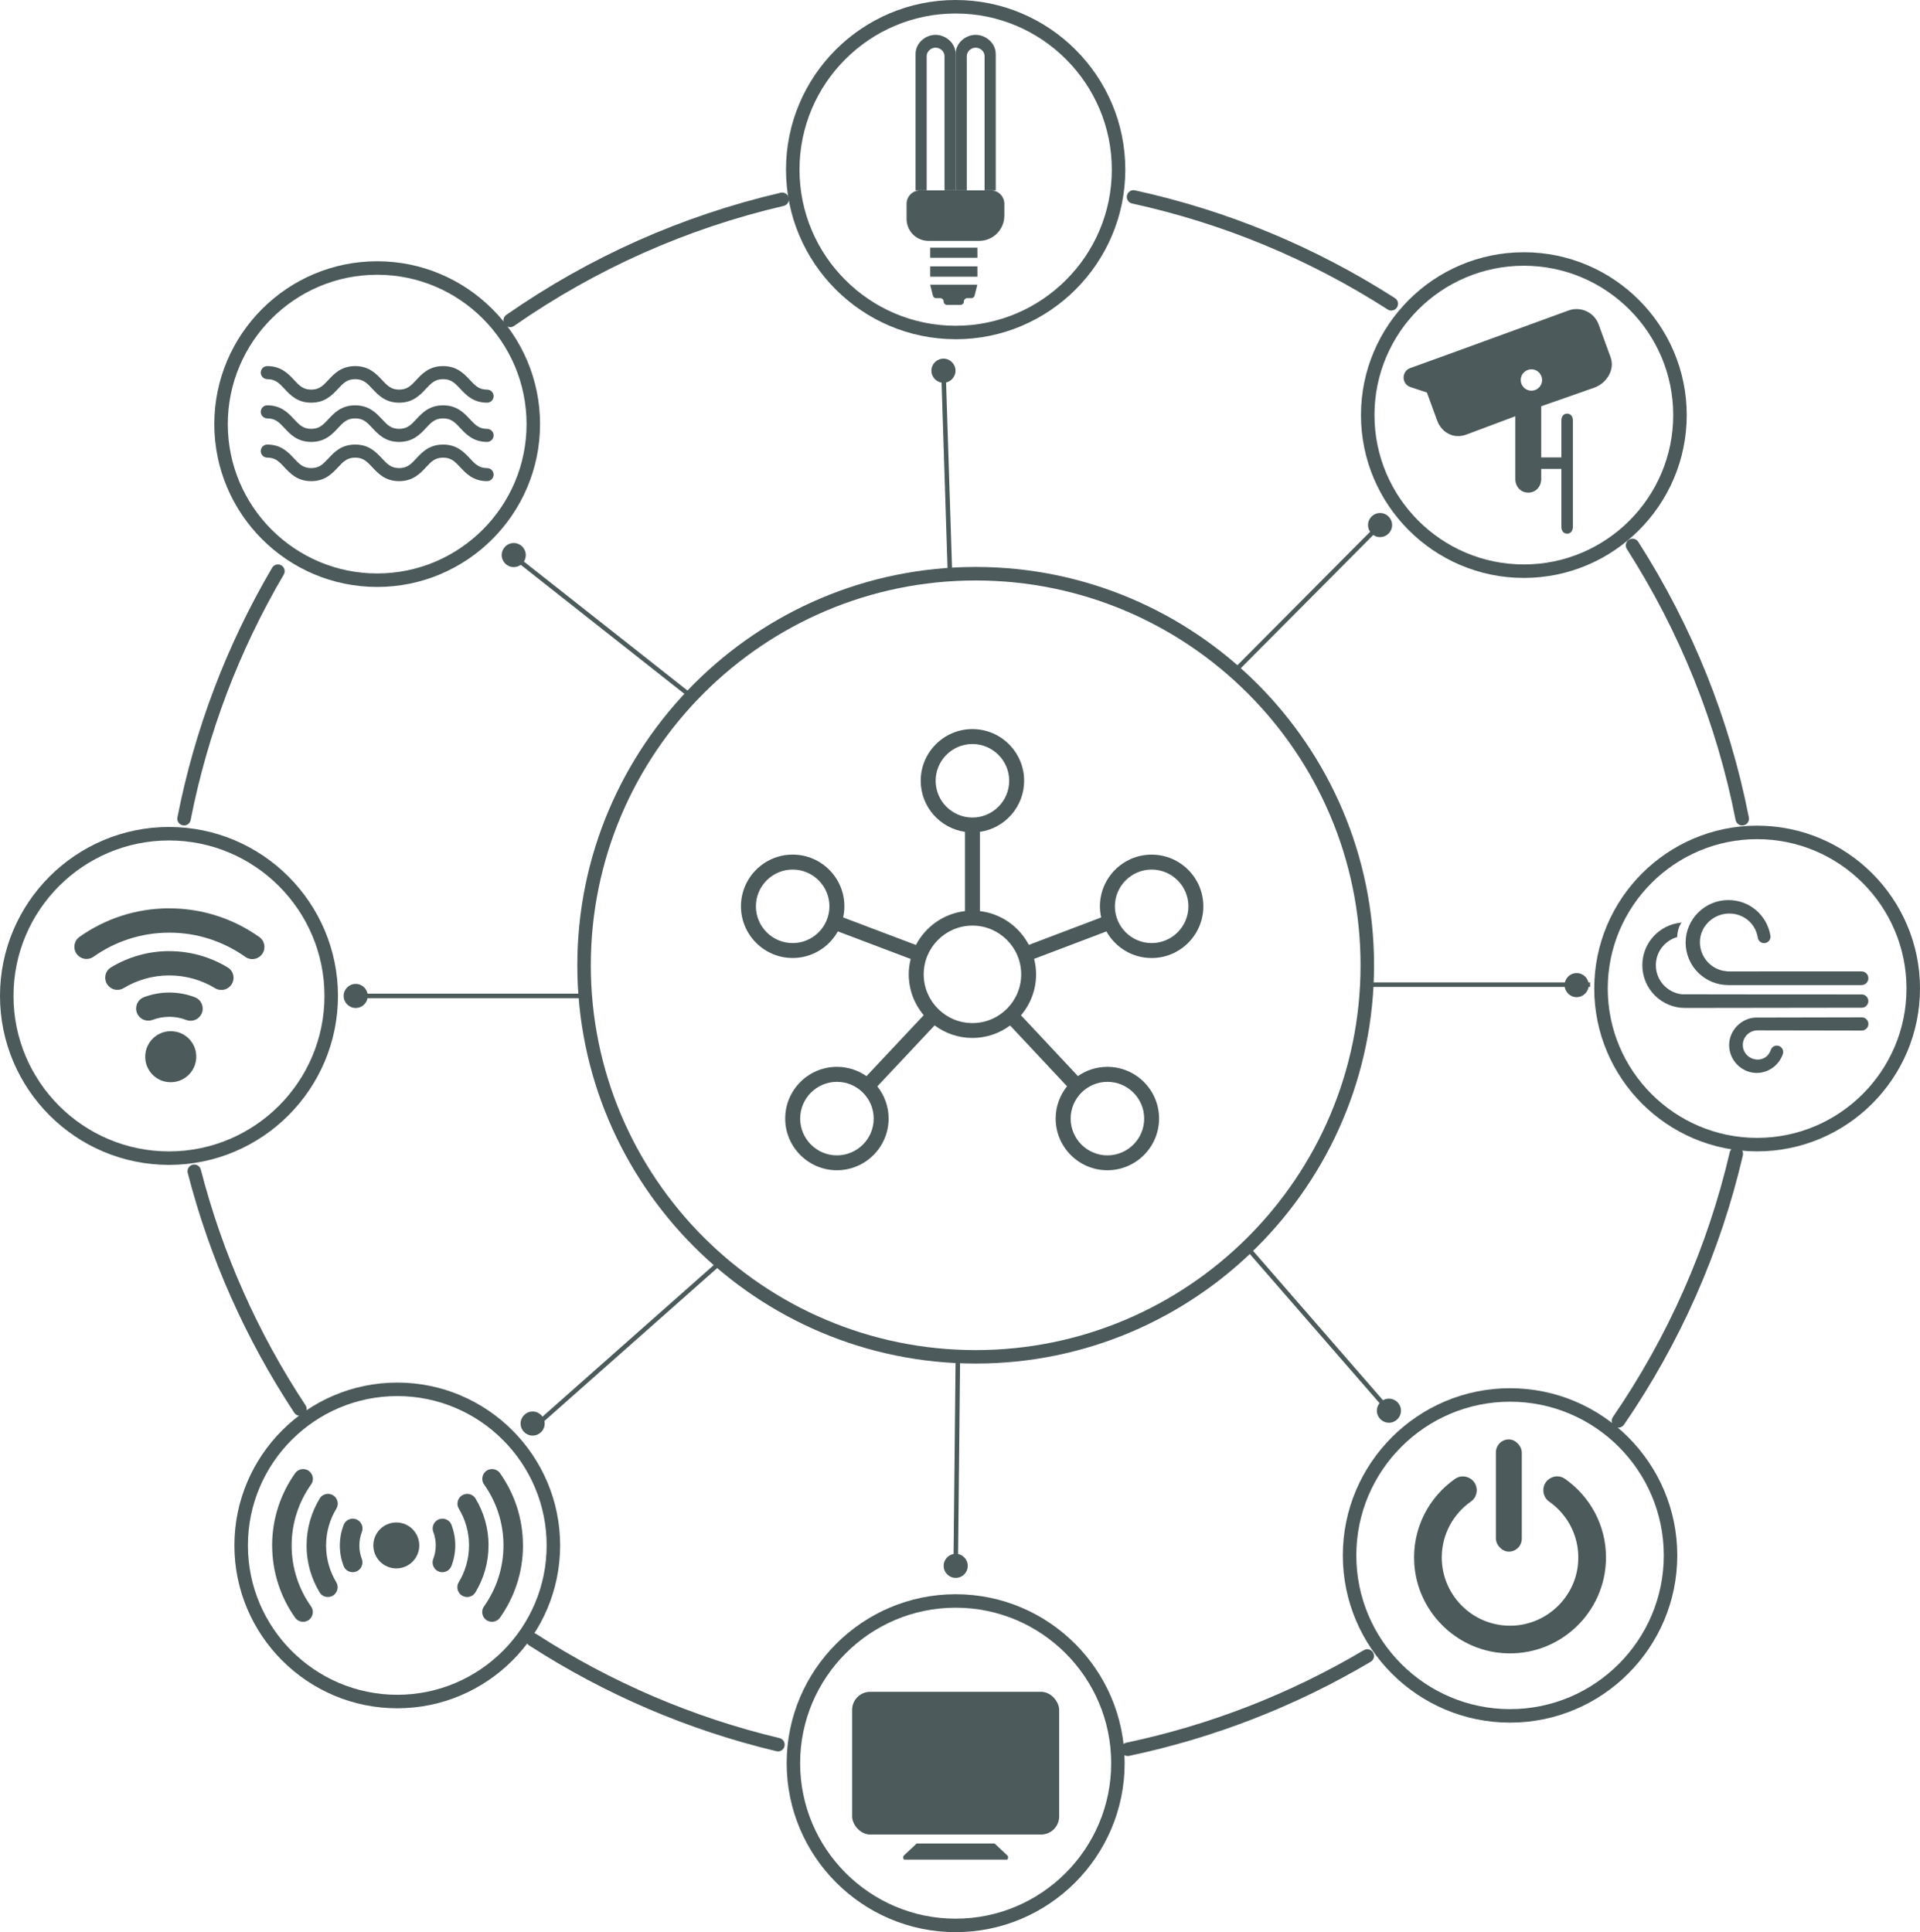 <?xml version="1.0" encoding="UTF-8"?><svg id="Layer_2" xmlns="http://www.w3.org/2000/svg" viewBox="0 0 634.57 638.68"><defs><style>.cls-1{fill:#4C5A5B;}</style></defs><g id="Layer_1-2"><g><g><g><rect class="cls-1" x="281.63" y="559.23" width="68.43" height="47.18" rx="5.98" ry="5.98"/><path class="cls-1" d="M328.72,609.38l4.24,3.98c.37,.35,.23,1.35-.19,1.35h-33.85c-.42,0-.55-1.01-.19-1.35l4.24-3.98"/><path class="cls-1" d="M315.85,638.68c-30.8,0-55.85-25.06-55.85-55.85s25.06-55.85,55.85-55.85,55.85,25.06,55.85,55.85-25.06,55.85-55.85,55.85Zm0-107.25c-28.34,0-51.4,23.06-51.4,51.4s23.06,51.4,51.4,51.4,51.4-23.06,51.4-51.4-23.06-51.4-51.4-51.4Z"/></g><g><path class="cls-1" d="M55.85,385.06c-30.8,0-55.85-25.05-55.85-55.85s25.05-55.85,55.85-55.85,55.85,25.05,55.85,55.85-25.05,55.85-55.85,55.85Zm0-107.24c-28.34,0-51.39,23.05-51.39,51.39s23.05,51.39,51.39,51.39,51.39-23.05,51.39-51.39-23.05-51.39-51.39-51.39Z"/><g><path class="cls-1" d="M57.86,340.98c-5.77-.95-10.69,3.97-9.75,9.75,.57,3.5,3.39,6.32,6.89,6.89,5.78,.95,10.7-3.98,9.75-9.75-.57-3.5-3.39-6.32-6.89-6.89Z"/><g><path class="cls-1" d="M55.96,300.25c-11.04,0-21.28,3.49-29.67,9.43-2.04,1.44-2.3,4.36-.53,6.13h0c1.37,1.38,3.55,1.58,5.13,.46,7.09-5.03,15.74-7.98,25.07-7.98s18.02,2.97,25.12,8.02c1.59,1.13,3.76,.93,5.14-.45h0c1.76-1.77,1.5-4.69-.53-6.13-8.4-5.96-18.67-9.47-29.73-9.47Z"/><path class="cls-1" d="M55.96,314.4c-7.04,0-13.64,1.96-19.27,5.37-2.21,1.34-2.55,4.42-.73,6.25h0c1.3,1.3,3.32,1.56,4.89,.61,4.41-2.67,9.58-4.2,15.1-4.2s10.73,1.54,15.15,4.23c1.57,.95,3.6,.7,4.9-.6h0c1.83-1.83,1.49-4.91-.72-6.25-5.64-3.43-12.26-5.4-19.33-5.4Z"/><path class="cls-1" d="M55.96,328.09c-2.95,0-5.78,.54-8.38,1.53-2.72,1.03-3.47,4.53-1.41,6.59h0c1.13,1.13,2.81,1.46,4.3,.9,1.71-.64,3.56-1,5.49-1s3.86,.37,5.6,1.04c1.47,.57,3.14,.2,4.26-.91h0c2.06-2.06,1.31-5.54-1.4-6.59-2.63-1.01-5.48-1.56-8.45-1.56Z"/></g></g></g><g><g><g><rect class="cls-1" x="307.44" y="81.86" width="15.6" height="3.34"/><rect class="cls-1" x="307.44" y="88.05" width="15.6" height="3.42"/><path class="cls-1" d="M304.09,62.92h0c-2.45,0-4.46,2.01-4.46,4.46v5c0,4,3.25,7.25,7.25,7.25h16.74c4.58,0,8.32-3.74,8.32-8.32v-3.94c0-2.45-2.01-4.46-4.46-4.46h-23.4Z"/></g><path class="cls-1" d="M323.03,94.11h-15.6l.9,3.61c.12,.5,.57,.84,1.08,.84h1.36c.62,0,1.11,.5,1.11,1.11h0c0,.62,.5,1.11,1.11,1.11h4.46c.62,0,1.11-.5,1.11-1.11h0c0-.62,.5-1.11,1.11-1.11h1.36c.51,0,.96-.35,1.08-.84l.9-3.61Z"/><path class="cls-1" d="M315.84,17.82V62.92h-3.67V18.55c0-1.55-1.41-2.79-2.96-2.79s-2.94,1.25-2.94,2.79V62.92h-3.67V17.82c0-3.48,3.14-6.3,6.61-6.3s6.63,2.82,6.63,6.3Z"/><path class="cls-1" d="M329.1,17.82V62.92h-3.69V18.55c0-1.55-1.4-2.79-2.94-2.79s-2.94,1.25-2.94,2.79V62.92h-3.69V17.82c0-3.48,3.14-6.3,6.61-6.3s6.64,2.82,6.64,6.3Z"/></g><path class="cls-1" d="M315.85,112.13c-30.92,0-56.07-25.15-56.07-56.07S284.93,0,315.85,0s56.07,25.15,56.07,56.07-25.15,56.07-56.07,56.07Zm0-107.67c-28.46,0-51.61,23.15-51.61,51.61s23.15,51.61,51.61,51.61,51.61-23.15,51.61-51.61-23.15-51.61-51.61-51.61Z"/></g><g><path class="cls-1" d="M503.64,191.04c-29.68,0-53.83-24.15-53.83-53.83s24.15-53.83,53.83-53.83,53.83,24.15,53.83,53.83-24.15,53.83-53.83,53.83Zm0-103.2c-27.22,0-49.37,22.15-49.37,49.37s22.15,49.37,49.37,49.37,49.37-22.15,49.37-49.37-22.15-49.37-49.37-49.37Z"/><path class="cls-1" d="M532.32,118.12l-3.95-10.84c-1.47-4.04-5.95-6.12-9.99-4.64l-38.11,13.9-14.18,5.13c-2.96,1.09-2.9,5.29,.1,6.29l5.41,1.78,3.4,9.29c1.47,4.04,5.51,6.14,9.56,4.65l16.26-6.09v20.75c0,2.48,1.78,4.5,4.28,4.5s4.28-2.02,4.28-4.5v-3.34h6.66v19.14c0,1.25,.65,2.26,1.9,2.26s1.9-1.01,1.9-2.26v-35.15c0-1.25-.65-2.26-1.9-2.26s-1.9,1.01-1.9,2.26v12.2h-6.66v-16.9l17.61-6.17c4.04-1.49,6.81-5.96,5.32-10Zm-26.18,11.03c-1.95,0-3.54-1.59-3.54-3.54s1.59-3.54,3.54-3.54,3.54,1.59,3.54,3.54-1.59,3.54-3.54,3.54Z"/></g><g><path class="cls-1" d="M124.66,194.02c-29.68,0-53.83-24.15-53.83-53.83s24.15-53.83,53.83-53.83,53.83,24.15,53.83,53.83-24.15,53.83-53.83,53.83Zm0-103.2c-27.22,0-49.37,22.15-49.37,49.37s22.15,49.37,49.37,49.37,49.37-22.15,49.37-49.37-22.15-49.37-49.37-49.37Z"/><path class="cls-1" d="M160.98,133.11c-4.57,0-6.94-2.54-8.85-4.58-1.74-1.86-2.99-3.2-5.68-3.2s-3.95,1.34-5.68,3.2c-1.9,2.04-4.27,4.58-8.85,4.58s-6.94-2.54-8.85-4.58c-1.74-1.86-2.99-3.2-5.68-3.2s-3.95,1.34-5.68,3.2c-1.9,2.04-4.27,4.58-8.85,4.58s-6.94-2.54-8.84-4.58c-1.74-1.86-2.99-3.2-5.68-3.2-1.19,0-2.16-.97-2.16-2.16s.97-2.16,2.16-2.16c4.57,0,6.94,2.54,8.84,4.58,1.74,1.86,2.99,3.2,5.68,3.2s3.95-1.34,5.68-3.2c1.9-2.04,4.27-4.58,8.85-4.58s6.94,2.54,8.85,4.58c1.74,1.86,2.99,3.2,5.68,3.2s3.95-1.34,5.68-3.2c1.9-2.04,4.27-4.58,8.85-4.58s6.94,2.54,8.85,4.58c1.74,1.86,2.99,3.2,5.68,3.2,1.19,0,2.16,.97,2.16,2.16s-.97,2.16-2.16,2.16Z"/><path class="cls-1" d="M160.98,146.08c-4.57,0-6.94-2.54-8.85-4.58-1.74-1.86-2.99-3.2-5.68-3.2s-3.95,1.34-5.68,3.2c-1.9,2.04-4.27,4.58-8.85,4.58s-6.94-2.54-8.85-4.58c-1.74-1.86-2.99-3.2-5.68-3.2s-3.95,1.34-5.68,3.2c-1.9,2.04-4.27,4.58-8.85,4.58s-6.94-2.54-8.84-4.58c-1.74-1.86-2.99-3.2-5.68-3.2-1.19,0-2.16-.97-2.16-2.16s.97-2.16,2.16-2.16c4.57,0,6.94,2.54,8.84,4.58,1.74,1.86,2.99,3.2,5.68,3.2s3.95-1.34,5.68-3.2c1.9-2.04,4.27-4.58,8.85-4.58s6.94,2.54,8.85,4.58c1.74,1.86,2.99,3.2,5.68,3.2s3.95-1.34,5.68-3.2c1.9-2.04,4.27-4.58,8.85-4.58s6.94,2.54,8.85,4.58c1.74,1.86,2.99,3.2,5.68,3.2,1.19,0,2.16,.97,2.16,2.16s-.97,2.16-2.16,2.16Z"/><path class="cls-1" d="M160.98,159.05c-4.57,0-6.94-2.54-8.85-4.58-1.74-1.86-2.99-3.2-5.68-3.2s-3.95,1.34-5.68,3.2c-1.9,2.04-4.27,4.58-8.85,4.58s-6.94-2.54-8.85-4.58c-1.74-1.86-2.99-3.2-5.68-3.2s-3.95,1.34-5.68,3.2c-1.9,2.04-4.27,4.58-8.85,4.58s-6.94-2.54-8.84-4.58c-1.74-1.86-2.99-3.2-5.68-3.2-1.19,0-2.16-.97-2.16-2.16s.97-2.16,2.16-2.16c4.57,0,6.94,2.54,8.84,4.58,1.74,1.86,2.99,3.2,5.68,3.2s3.95-1.34,5.68-3.2c1.9-2.04,4.27-4.58,8.85-4.58s6.94,2.54,8.85,4.58c1.74,1.86,2.99,3.2,5.68,3.2s3.95-1.34,5.68-3.2c1.9-2.04,4.27-4.58,8.85-4.58s6.94,2.54,8.85,4.58c1.74,1.86,2.99,3.2,5.68,3.2,1.19,0,2.16,.97,2.16,2.16s-.97,2.16-2.16,2.16Z"/></g><g><path class="cls-1" d="M580.74,380.59c-29.68,0-53.83-24.15-53.83-53.83s24.15-53.83,53.83-53.83,53.83,24.15,53.83,53.83-24.15,53.83-53.83,53.83Zm0-103.2c-27.22,0-49.37,22.15-49.37,49.37s22.15,49.37,49.37,49.37,49.37-22.15,49.37-49.37-22.15-49.37-49.37-49.37Z"/><path class="cls-1" d="M555.81,304.97c-7.28,.57-13.01,6.66-13.01,14.08,0,7.8,6.32,14.13,14.11,14.13l58.41-.08c1.21,0,2.18-.98,2.18-2.19h0c0-1.21-.98-2.19-2.18-2.19-10.92,0-59.09-.02-59.38-.05-4.87-.5-8.67-4.61-8.67-9.61,0-4.43,2.97-8.16,7.04-9.3,0,0,.06-3.17,1.5-4.79Z"/><path class="cls-1" d="M581.47,321.11h-10c-.31,0-.6-.02-.9-.05-4.94-.46-8.8-4.65-8.74-9.72,.07-5.65,5.17-9.92,10.78-9.31,4.24,.47,7.63,3.51,8.36,7.94,.17,1.03,1.04,1.78,2.08,1.78h0c1.3,0,2.3-1.17,2.09-2.45-1.15-6.87-7-11.84-14.03-11.78-7.68,.06-14,6.35-14,14.03,0,7.81,6.32,14.07,14.12,14.07h44.02c1.25,0,2.26-1.01,2.26-2.26h0c0-1.25-1.01-2.26-2.26-2.26h-33.78Z"/><path class="cls-1" d="M580.52,336.35c-4.77,.03-9.03,4.09-9.03,9.1s4.09,9.21,9.12,9.21c4.02,0,7.43-2.69,8.64-6.24,.46-1.37-.55-2.79-1.99-2.79h0c-.89,0-1.69,.56-1.98,1.4-.38,1.1-1.23,2.54-3.09,3.04-2.84,.77-5.81-1.15-6.15-4.08-.34-2.92,1.99-5.4,4.84-5.4,.23,0,26.59,.05,34.45,.06,1.21,0,2.19-.98,2.19-2.18h0c0-1.21-.98-2.18-2.19-2.18l-34.81,.07Z"/><rect class="cls-1" x="569.02" y="321.06" width="1.49" height=".11"/></g><g><path class="cls-1" d="M131.3,564.68c-29.68,0-53.83-24.15-53.83-53.83s24.15-53.83,53.83-53.83,53.83,24.15,53.83,53.83-24.15,53.83-53.83,53.83Zm0-103.2c-27.22,0-49.37,22.15-49.37,49.37s22.15,49.37,49.37,49.37,49.37-22.15,49.37-49.37-22.15-49.37-49.37-49.37Z"/><g><circle class="cls-1" cx="130.98" cy="510.85" r="7.59"/><g><path class="cls-1" d="M89.95,510.87c0,8.87,2.81,17.1,7.58,23.85,1.16,1.64,3.51,1.85,4.92,.43h0c1.1-1.11,1.27-2.85,.36-4.13-4.04-5.7-6.42-12.65-6.42-20.15,0-7.52,2.39-14.48,6.44-20.19,.91-1.27,.75-3.02-.36-4.13h0c-1.42-1.42-3.76-1.21-4.92,.42-4.79,6.75-7.61,15-7.61,23.89Z"/><path class="cls-1" d="M101.32,510.87c0,5.66,1.58,10.96,4.31,15.49,1.08,1.78,3.55,2.05,5.02,.58h0c1.04-1.05,1.25-2.67,.49-3.93-2.14-3.55-3.37-7.7-3.37-12.14,0-4.45,1.24-8.62,3.4-12.18,.77-1.26,.56-2.89-.48-3.94h0c-1.47-1.47-3.94-1.2-5.02,.58-2.75,4.53-4.34,9.86-4.34,15.54Z"/><path class="cls-1" d="M112.32,510.87c0,2.37,.44,4.64,1.23,6.74,.83,2.19,3.64,2.79,5.3,1.13h0c.91-.91,1.17-2.26,.72-3.46-.52-1.37-.8-2.86-.8-4.41s.3-3.1,.83-4.5c.46-1.18,.16-2.52-.73-3.42h0c-1.65-1.65-4.46-1.05-5.29,1.13-.81,2.11-1.26,4.4-1.26,6.79Z"/></g><g><path class="cls-1" d="M172.84,510.83c0-8.87-2.81-17.1-7.58-23.85-1.16-1.64-3.51-1.85-4.92-.43h0c-1.1,1.11-1.27,2.85-.36,4.13,4.04,5.7,6.42,12.65,6.42,20.15,0,7.52-2.39,14.48-6.44,20.19-.91,1.27-.75,3.02,.36,4.13h0c1.42,1.42,3.76,1.21,4.92-.42,4.79-6.75,7.61-15,7.61-23.89Z"/><path class="cls-1" d="M161.47,510.83c0-5.66-1.58-10.96-4.31-15.49-1.08-1.78-3.55-2.05-5.02-.58h0c-1.04,1.05-1.25,2.67-.49,3.93,2.14,3.55,3.37,7.7,3.37,12.14,0,4.45-1.24,8.62-3.4,12.18-.77,1.26-.56,2.89,.48,3.94h0c1.47,1.47,3.94,1.2,5.02-.58,2.75-4.53,4.34-9.86,4.34-15.54Z"/><path class="cls-1" d="M150.47,510.83c0-2.37-.44-4.64-1.23-6.74-.83-2.19-3.64-2.79-5.3-1.13h0c-.91,.91-1.17,2.26-.72,3.46,.52,1.37,.8,2.86,.8,4.41,0,1.58-.3,3.1-.83,4.5-.46,1.18-.16,2.52,.73,3.42h0c1.65,1.65,4.46,1.05,5.29-1.13,.81-2.11,1.26-4.4,1.26-6.79Z"/></g></g></g><g><path class="cls-1" d="M168.61,108.14c-.7,0-1.4-.33-1.83-.96-.7-1.01-.45-2.4,.56-3.1,27.57-19.19,58.08-32.77,90.67-40.37,1.2-.28,2.4,.47,2.68,1.67,.28,1.2-.47,2.4-1.67,2.68-32.04,7.47-62.03,20.82-89.14,39.69-.39,.27-.83,.4-1.27,.4Z"/><path class="cls-1" d="M60.83,272.86c-.14,0-.29-.01-.43-.04-1.21-.24-2-1.41-1.76-2.62,5.71-29.12,16.24-56.88,31.29-82.52,.62-1.06,1.99-1.42,3.05-.79,1.06,.62,1.42,1.99,.79,3.05-14.79,25.2-25.14,52.5-30.76,81.12-.21,1.06-1.14,1.8-2.19,1.8Z"/><path class="cls-1" d="M99.12,468c-.72,0-1.43-.35-1.86-1-16.09-24.4-27.94-51.07-35.21-79.27-.31-1.19,.41-2.41,1.6-2.72,1.19-.31,2.41,.41,2.72,1.6,7.15,27.73,18.79,53.95,34.62,77.93,.68,1.03,.39,2.41-.63,3.09-.38,.25-.8,.37-1.23,.37Z"/><path class="cls-1" d="M257.12,578.93c-.17,0-.35-.02-.52-.06-29.08-6.95-56.59-18.72-81.77-35-1.03-.67-1.33-2.05-.66-3.08,.67-1.03,2.05-1.33,3.08-.66,24.76,16,51.8,27.58,80.38,34.41,1.2,.29,1.94,1.49,1.65,2.69-.24,1.02-1.16,1.71-2.17,1.71Z"/><path class="cls-1" d="M372.73,580.46c-1.03,0-1.96-.72-2.18-1.77-.25-1.2,.52-2.39,1.72-2.64,27.69-5.84,54.09-16.13,78.49-30.58,1.06-.63,2.43-.28,3.05,.78,.63,1.06,.28,2.43-.78,3.05-24.81,14.7-51.68,25.17-79.84,31.11-.15,.03-.31,.05-.46,.05Z"/><path class="cls-1" d="M534.9,471.91c-.43,0-.87-.13-1.26-.39-1.02-.7-1.27-2.08-.58-3.1,18.3-26.68,31.29-56.13,38.63-87.52,.28-1.2,1.48-1.94,2.68-1.66,1.2,.28,1.94,1.48,1.66,2.68-7.46,31.93-20.68,61.89-39.3,89.03-.43,.63-1.13,.97-1.84,.97Z"/><path class="cls-1" d="M575.82,272.86c-1.04,0-1.98-.74-2.19-1.8-6.27-31.94-18.36-62.08-35.94-89.57-.66-1.04-.36-2.42,.68-3.08,1.04-.66,2.42-.36,3.08,.68,17.88,27.97,30.18,58.63,36.56,91.12,.24,1.21-.55,2.38-1.76,2.62-.14,.03-.29,.04-.43,.04Z"/><path class="cls-1" d="M459.83,102.65c-.41,0-.83-.11-1.2-.35-25.98-16.67-54.4-28.45-84.47-35.03-1.2-.26-1.96-1.45-1.7-2.65,.26-1.2,1.45-1.96,2.65-1.7,30.59,6.69,59.5,18.68,85.93,35.63,1.04,.66,1.34,2.04,.67,3.08-.43,.66-1.14,1.03-1.88,1.03Z"/></g><path class="cls-1" d="M322.47,450.73c-72.6,0-131.66-59.06-131.66-131.66s59.06-131.66,131.66-131.66,131.66,59.06,131.66,131.66-59.06,131.66-131.66,131.66Zm0-258.85c-70.14,0-127.2,57.06-127.2,127.2s57.06,127.2,127.2,127.2,127.2-57.06,127.2-127.2-57.06-127.2-127.2-127.2Z"/><rect class="cls-1" x="116.07" y="328.46" width="76.98" height="1.49"/><circle class="cls-1" cx="117.56" cy="329.21" r="3.98"/><rect class="cls-1" x="199.3" y="171.67" width="1.49" height="72.21" transform="translate(-86.98 236.2) rotate(-51.74)"/><circle class="cls-1" cx="169.79" cy="183.48" r="3.98"/><rect class="cls-1" x="312.15" y="121.02" width="1.49" height="69.55" transform="translate(-4.85 10.15) rotate(-1.84)"/><circle class="cls-1" cx="311.82" cy="122.53" r="3.98"/><rect class="cls-1" x="397.83" y="196.38" width="69.55" height="1.49" transform="translate(-12.17 364.99) rotate(-45.17)"/><circle class="cls-1" cx="456.12" cy="173.56" r="3.98"/><rect class="cls-1" x="451.67" y="324.74" width="73.87" height="1.49"/><circle class="cls-1" cx="521.09" cy="325.63" r="3.98"/><rect class="cls-1" x="435.13" y="404.34" width="1.49" height="70.64" transform="translate(-181.53 393.86) rotate(-41.01)"/><circle class="cls-1" cx="459.05" cy="466.31" r="3.98"/><rect class="cls-1" x="280.84" y="483.41" width="70.74" height="1.49" transform="translate(-171.17 795.38) rotate(-89.41)"/><circle class="cls-1" cx="315.87" cy="517.6" r="3.98"/><rect class="cls-1" x="167.93" y="443.7" width="78.83" height="1.49" transform="translate(-242.48 249.05) rotate(-41.51)"/><circle class="cls-1" cx="176.04" cy="470.56" r="3.98"/><g><path class="cls-1" d="M499.08,569.42c-30.48,0-55.27-24.79-55.27-55.27s24.79-55.27,55.27-55.27,55.27,24.79,55.27,55.27-24.79,55.27-55.27,55.27Zm0-106.08c-28.02,0-50.81,22.79-50.81,50.81s22.79,50.81,50.81,50.81,50.81-22.79,50.81-50.81-22.79-50.81-50.81-50.81Z"/><g><rect class="cls-1" x="494.4" y="475.81" width="8.56" height="37.09" rx="4.28" ry="4.28"/><path class="cls-1" d="M510.08,492.63h0c0,1.49,.72,2.88,1.93,3.73,6.45,4.52,10.43,12.33,9.49,20.97-1.16,10.75-10.05,19.26-20.84,20-13.16,.91-24.15-9.54-24.15-22.51,0-7.64,3.82-14.4,9.64-18.48,1.21-.85,1.92-2.24,1.92-3.72h0c0-3.69-4.17-5.88-7.19-3.76-8.67,6.09-14.16,16.4-13.46,27.93,.95,15.69,13.52,28.47,29.2,29.65,18.59,1.41,34.17-13.32,34.17-31.62,0-10.74-5.36-20.24-13.55-25.98-3.01-2.11-7.16,.09-7.16,3.77Z"/></g></g></g><path class="cls-1" d="M380.62,316.68c9.43,0,17.09-7.67,17.09-17.09s-7.67-17.09-17.09-17.09-17.09,7.67-17.09,17.09c0,1.26,.15,2.49,.41,3.68l-23.9,9.07c-3.16-6.03-9.14-10.34-16.18-11.17v-26.19c8.26-1.2,14.62-8.31,14.62-16.89,0-9.42-7.67-17.09-17.09-17.09s-17.09,7.67-17.09,17.09c0,8.58,6.37,15.69,14.62,16.89v26.19c-7.06,.83-13.05,5.16-16.2,11.2l-24.06-9.11c.26-1.19,.41-2.41,.41-3.68,0-9.43-7.67-17.09-17.09-17.09s-17.09,7.67-17.09,17.09,7.67,17.09,17.09,17.09c6.41,0,12.01-3.56,14.93-8.8l24.07,9.12c-.4,1.63-.64,3.32-.64,5.06,0,5.15,1.87,9.87,4.95,13.53l-18.92,20.15c-2.77-1.94-6.14-3.08-9.77-3.08-9.43,0-17.09,7.67-17.09,17.09s7.67,17.09,17.09,17.09,17.09-7.67,17.09-17.09c0-4.02-1.4-7.71-3.73-10.63l18.93-20.16c3.5,2.59,7.81,4.15,12.49,4.15s8.96-1.54,12.46-4.12l18.82,20.1c-2.34,2.93-3.76,6.63-3.76,10.66,0,9.43,7.67,17.09,17.09,17.09s17.09-7.67,17.09-17.09-7.67-17.09-17.09-17.09c-3.61,0-6.96,1.13-9.73,3.06l-18.81-20.09c3.1-3.67,4.98-8.4,4.98-13.56,0-1.76-.24-3.46-.65-5.1l23.9-9.07c2.92,5.24,8.52,8.79,14.93,8.79Zm-118.64-4.94c-6.7,0-12.15-5.45-12.15-12.15s5.45-12.15,12.15-12.15,12.15,5.45,12.15,12.15-5.45,12.15-12.15,12.15Zm47.26-53.65c0-6.7,5.45-12.15,12.15-12.15s12.15,5.45,12.15,12.15-5.45,12.15-12.15,12.15-12.15-5.45-12.15-12.15Zm-32.63,123.82c-6.7,0-12.15-5.45-12.15-12.15s5.45-12.15,12.15-12.15,12.15,5.45,12.15,12.15-5.45,12.15-12.15,12.15Zm101.55-12.15c0,6.7-5.45,12.15-12.15,12.15s-12.15-5.45-12.15-12.15,5.45-12.15,12.15-12.15,12.15,5.45,12.15,12.15Zm-56.76-31.58c-8.88,0-16.11-7.23-16.11-16.11s7.23-16.11,16.11-16.11,16.11,7.23,16.11,16.11-7.23,16.11-16.11,16.11Zm59.23-50.74c6.7,0,12.15,5.45,12.15,12.15s-5.45,12.15-12.15,12.15-12.15-5.45-12.15-12.15,5.45-12.15,12.15-12.15Z"/></g></g></svg>